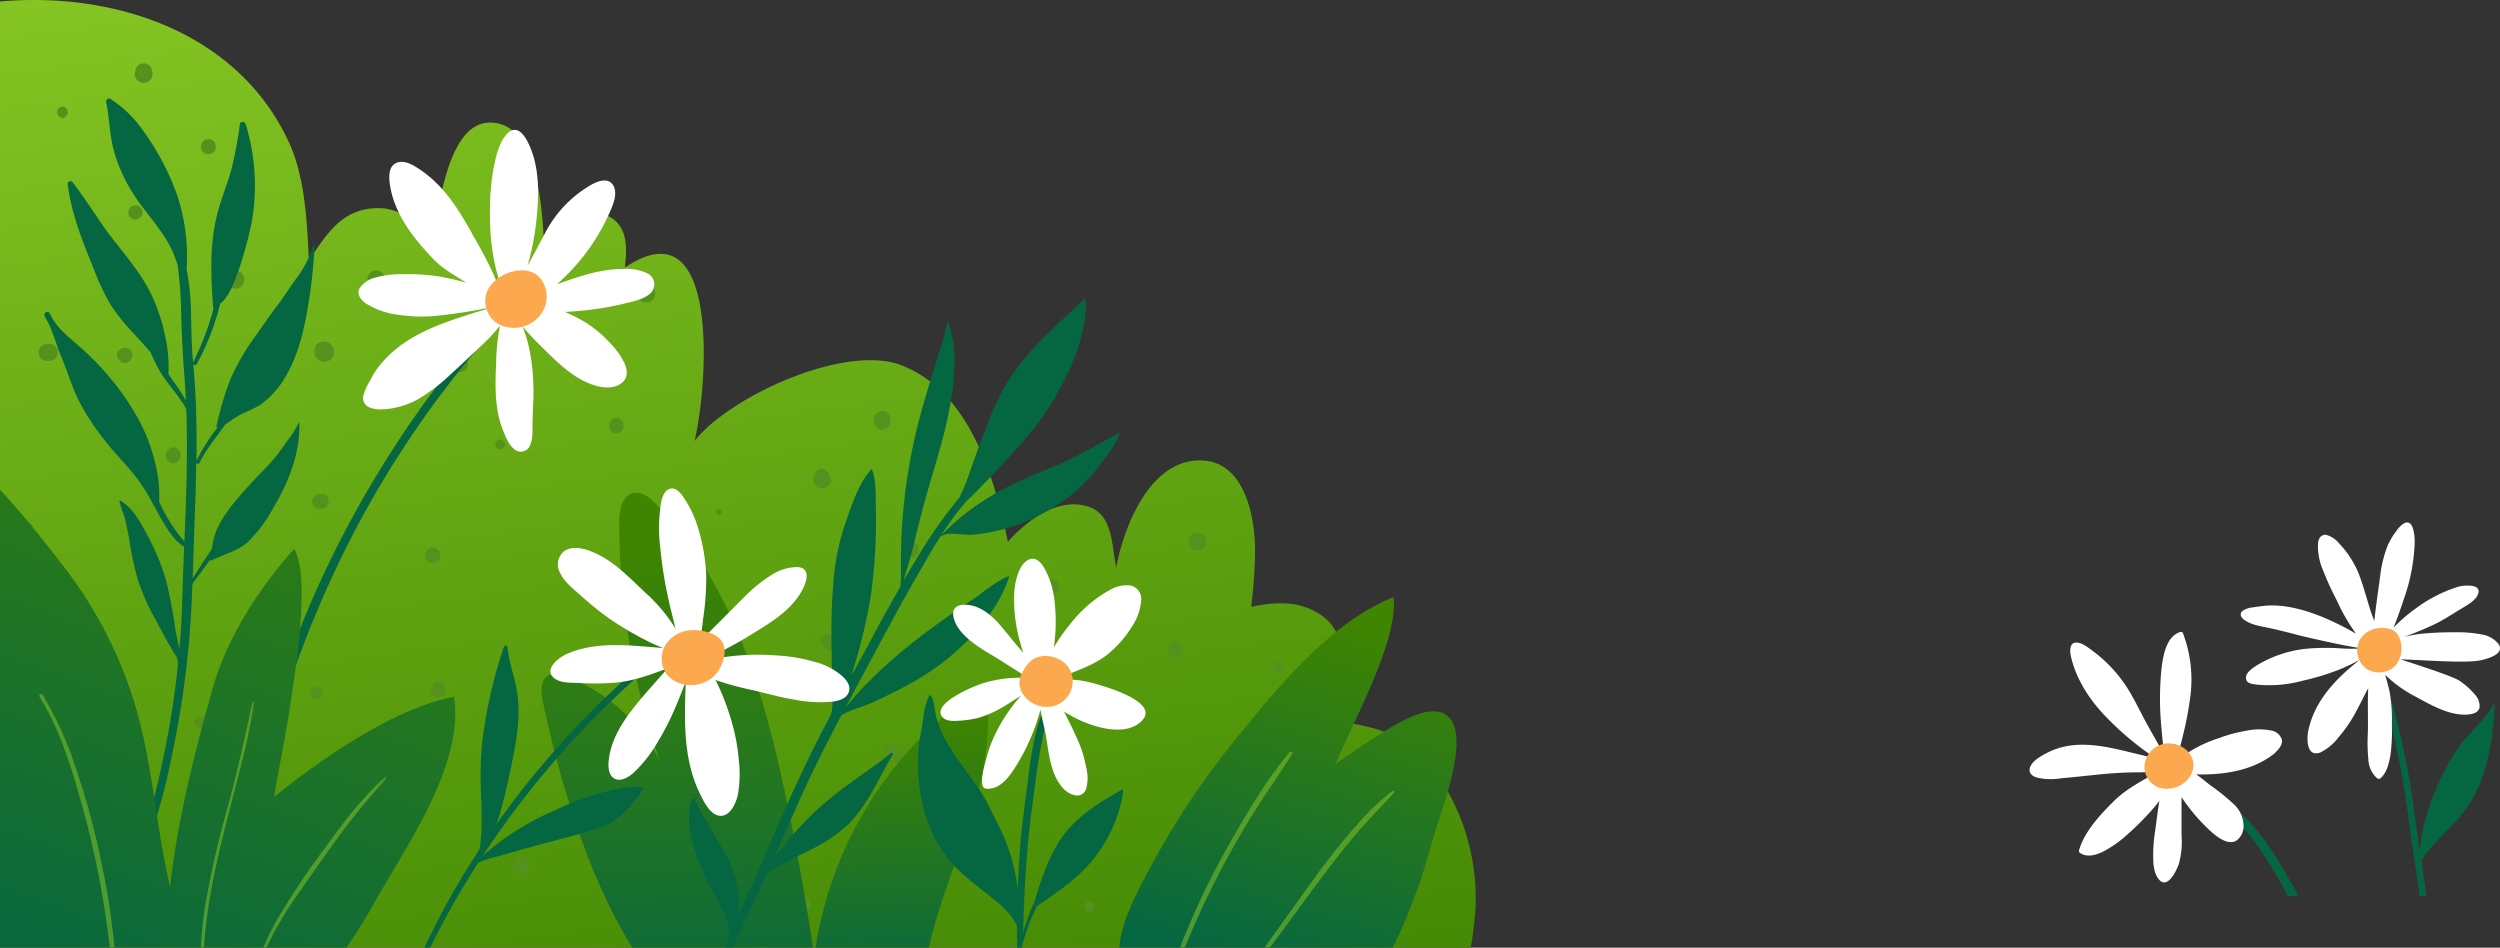 <?xml version="1.0" encoding="UTF-8"?> <svg xmlns="http://www.w3.org/2000/svg" xmlns:xlink="http://www.w3.org/1999/xlink" viewBox="0 0 510.56 193.53"><rect x="0" y="0" width="510.56" height="193.53" fill="#333333" stroke="none"/> <defs> <style>.cls-1{isolation:isolate;}.cls-2{fill:url(#Degradado_sin_nombre_10);}.cls-3{mix-blend-mode:screen;}.cls-4{fill:#54921d;}.cls-5{fill:#056642;}.cls-6{fill:#fff;}.cls-7{fill:#fca84e;}.cls-8{fill:url(#Degradado_sin_nombre_51);}.cls-9{fill:url(#Degradado_sin_nombre_51-2);}.cls-10{fill:url(#Degradado_sin_nombre_51-3);}.cls-11{opacity:0.5;}.cls-12{fill:#8dcc27;}.cls-13{fill:url(#Degradado_sin_nombre_51-4);}</style> <linearGradient id="Degradado_sin_nombre_10" x1="119.04" y1="-46.5" x2="156.57" y2="230.41" gradientUnits="userSpaceOnUse"> <stop offset="0" stop-color="#8dcc27"></stop> <stop offset="1" stop-color="#3f8501"></stop> </linearGradient> <linearGradient id="Degradado_sin_nombre_51" x1="137.23" y1="111.76" x2="139.16" y2="210.76" gradientUnits="userSpaceOnUse"> <stop offset="0" stop-color="#3f8501"></stop> <stop offset="1" stop-color="#056642"></stop> </linearGradient> <linearGradient id="Degradado_sin_nombre_51-2" x1="183.71" y1="146.74" x2="184.8" y2="203.14" xlink:href="#Degradado_sin_nombre_51"></linearGradient> <linearGradient id="Degradado_sin_nombre_51-3" x1="276.52" y1="127.42" x2="255.99" y2="198.02" xlink:href="#Degradado_sin_nombre_51"></linearGradient> <linearGradient id="Degradado_sin_nombre_51-4" x1="72.35" y1="55.54" x2="15.52" y2="209.47" xlink:href="#Degradado_sin_nombre_51"></linearGradient> </defs> <g class="cls-1"> <g id="Слой_2" data-name="Слой 2"> <g id="OBJECTS"> <path class="cls-2" d="M269.38,146.85c3.81-5.23,9.39-18.89-3.23-23-4.54-1.49-10.62.1-10.62.1s1.11-9,.69-14.17c-.56-7-3.25-16.63-12.37-15.69-9.56,1-14.45,14-15.89,21.81-.93-4.37-.62-10.77-5.66-12.42-5.92-1.94-12.22,2.37-16.46,7.17-2.72-12.91-7.68-30.64-21.77-36.06-11.55-4.44-35.15,6.4-42.26,15.51,2.53-9.61,5.85-49-14.19-35.45.33-3.42,1-8.72-3.92-10.76-6.31-2.59-10.16,2.33-12.61,5.37-.36-5.93-1.19-21.67-8.8-23.89C90.87,22,89.57,44.92,88,50.34c-1.16-4.21-6.08-7.72-10.29-7.83-7.45-.19-10.76,4.76-14.62,10.73-.37-7.66-.76-16.84-4-24C48.85,6.8,23.79-1.78,0,.3V193.53H300.35a67.8,67.8,0,0,0,1-8.29,45,45,0,0,0-8.72-28.38C286.48,148.79,278.71,148,269.38,146.85Z"></path> <g class="cls-3"> <path class="cls-4" d="M12.77,24.11a1.19,1.19,0,0,0,0-2.37,1.19,1.19,0,0,0,0,2.37Z"></path> </g> <g class="cls-3"> <path class="cls-4" d="M27.66,14.19l-.05.29,0,.15a2.74,2.74,0,0,0-.07.5,1.19,1.19,0,0,0,.07.49,1.76,1.76,0,0,0,.46.79l.2.16a1.33,1.33,0,0,0,.6.31,2.65,2.65,0,0,0,.48.07,2.54,2.54,0,0,0,.47-.07l.42-.18a3.51,3.51,0,0,0,.38-.29,1.76,1.76,0,0,0,.46-.79l.07-.48a2.24,2.24,0,0,0-.07-.51l0-.15L31,14.19l-.18-.41a1.27,1.27,0,0,0-.44-.48.81.81,0,0,0-.38-.22,1.28,1.28,0,0,0-.66-.15l-.46.06-.41.17a1.33,1.33,0,0,0-.49.45,1.36,1.36,0,0,0-.31.58Z"></path> </g> <g class="cls-3"> <path class="cls-4" d="M41.08,29.69l0,0h0l0,.34a2,2,0,0,0,0,.34v0h0a1.17,1.17,0,0,0,.27.53.81.81,0,0,0,.28.27,1.13,1.13,0,0,0,.53.28l.41.06.41-.06a1.15,1.15,0,0,0,.52-.28.81.81,0,0,0,.28-.27,1.18,1.18,0,0,0,.28-.53l0-.41,0-.41-.16-.37a1.13,1.13,0,0,0-.4-.44.83.83,0,0,0-.34-.2,1.19,1.19,0,0,0-.59-.13l-.41.06-.37.15a1.21,1.21,0,0,0-.44.4,1.17,1.17,0,0,0-.27.53Z"></path> </g> <g class="cls-3"> <path class="cls-4" d="M27.67,44.8a1.07,1.07,0,0,0,.56-.12A1.26,1.26,0,0,0,29,43.9a1.18,1.18,0,0,0,.13-.56L29.08,43a1.51,1.51,0,0,0-.37-.65l-.3-.23a1.61,1.61,0,0,0-.74-.2,1.18,1.18,0,0,0-.56.13,1.26,1.26,0,0,0-.78.78,1.07,1.07,0,0,0-.12.56l.05.39a1.51,1.51,0,0,0,.37.65l.3.22a1.4,1.4,0,0,0,.74.2Z"></path> </g> <g class="cls-3"> <path class="cls-4" d="M47.59,55.36l-.21.07-.42.18a.75.75,0,0,0-.2.15,1.39,1.39,0,0,0-.45.5l0,.05.58-.58h0l.38-.16-.21.06-.27.11a1.17,1.17,0,0,0-.48.31l-.24.31a1.55,1.55,0,0,0-.21.76l.06.4a.73.73,0,0,0,.07.19,1.19,1.19,0,0,0,.32.48l.3.24.36.15h0l0,0,.22.07-.38-.16h0L46.27,58l0,0v0l.28.35a1.71,1.71,0,0,0,.79.46l.21.08a2,2,0,0,0,1,0,1.9,1.9,0,0,0,.82-.48l.28-.37a1.8,1.8,0,0,0,.25-.93,1.44,1.44,0,0,0-.15-.71,1.62,1.62,0,0,0-.38-.59,1.88,1.88,0,0,0-.82-.47,1.81,1.81,0,0,0-1,0Z"></path> </g> <g class="cls-3"> <path class="cls-4" d="M10,70.25l-.38,0a1.5,1.5,0,0,0-.67.15,1.29,1.29,0,0,0-.56.36,1.35,1.35,0,0,0-.36.56A1.29,1.29,0,0,0,7.9,72l.06.46a1.82,1.82,0,0,0,.45.77l.35.27a1.78,1.78,0,0,0,.88.23l.38,0a1.33,1.33,0,0,0,.68-.15,1.34,1.34,0,0,0,.57-.37,1.26,1.26,0,0,0,.37-.57A1.4,1.4,0,0,0,11.8,72l-.07-.47a1.63,1.63,0,0,0-.46-.79l-.36-.28a1.72,1.72,0,0,0-.89-.24Z"></path> </g> <g class="cls-3"> <path class="cls-4" d="M25.46,74.14a1.2,1.2,0,0,0,.6-.13,1.22,1.22,0,0,0,.51-.33,1.26,1.26,0,0,0,.32-.5,1.1,1.1,0,0,0,.13-.6L27,72.17a1.59,1.59,0,0,0-.4-.69l-.32-.24a1.47,1.47,0,0,0-.79-.22,1.79,1.79,0,0,0-1.1.46A1.16,1.16,0,0,0,24,72a1.26,1.26,0,0,0-.14.6L24,73a1.52,1.52,0,0,0,.4.68l.32.25a1.52,1.52,0,0,0,.78.21Z"></path> </g> <g class="cls-3"> <path class="cls-4" d="M35.39,94.66a1.67,1.67,0,0,0,0-3.33,1.67,1.67,0,0,0,0,3.33Z"></path> </g> <g class="cls-3"> <path class="cls-4" d="M68.22,71.5a.5.5,0,0,0,0-.12.17.17,0,0,1,0,0c-.06-.17-.14-.33-.21-.49v0l-.3-.39a3,3,0,0,0-.39-.31h0l0,0h0l-.45-.19h0l.81.47-.19-.15L67.14,70h0l0,0c-.1,0-.34-.15-.44-.18h-.08l-.48-.07H66l-.47.06-.42.18a1.26,1.26,0,0,0-.49.45,1.46,1.46,0,0,0-.31.59l-.06.47.06.46a3.11,3.11,0,0,0,.31.6,1.41,1.41,0,0,0,.49.45l0,0-.36-.28.07.06-.28-.36a.43.43,0,0,1,0,.07l-.19-.43,0,0v-1a.14.14,0,0,0,0,.06c.06-.15.12-.3.19-.45,0,0,0,0,0,0a1.94,1.94,0,0,0-.27,1v0l.07-.51a1.52,1.52,0,0,1-.06.2,1.91,1.91,0,0,0,0,1.06,2,2,0,0,0,.51.89l.41.31a2,2,0,0,0,1,.27,1.45,1.45,0,0,0,.77-.17,1.53,1.53,0,0,0,.65-.41,2,2,0,0,0,.51-.89,1.91,1.91,0,0,0,0-1.06Z"></path> </g> <g class="cls-3"> <path class="cls-4" d="M75.22,56.22l0,.09,0,0v0l-.16.37a1.19,1.19,0,0,0,0,.62.77.77,0,0,0,.11.39,1.08,1.08,0,0,0,.08.19h0l0,0,0,0a1.5,1.5,0,0,0,.17.23,1.31,1.31,0,0,0,.5.46l.43.18.48.07a1.31,1.31,0,0,0,.7-.16,1,1,0,0,0,.4-.23,1.41,1.41,0,0,0,.46-.51l.18-.43.07-.48-.07-.48a1.29,1.29,0,0,0-.32-.61.89.89,0,0,0-.32-.32,1.43,1.43,0,0,0-.62-.33l-.48-.06-.48.06a1.4,1.4,0,0,0-.61.33,1.23,1.23,0,0,0-.46.5Z"></path> </g> <g class="cls-3"> <path class="cls-4" d="M93.88,76a1.71,1.71,0,0,0,0-3.42,1.71,1.71,0,0,0,0,3.42Z"></path> </g> <g class="cls-3"> <path class="cls-4" d="M102.15,42.94a1.26,1.26,0,0,0,0-2.51,1.26,1.26,0,0,0,0,2.51Z"></path> </g> <g class="cls-3"> <path class="cls-4" d="M115.51,64.74l-.13-.14c.1.17.2.33.29.5h0l0,.3v-.27a2,2,0,0,0,0-.35l0-.12a.78.78,0,0,0-.37-.48.73.73,0,0,0-.61-.08,2.21,2.21,0,0,0-.42.18l-.21.14.27-.11h0l.31,0-.24,0a1.63,1.63,0,0,0-.91.23l-.35.27a1.77,1.77,0,0,0-.44.76l-.06.46a1.77,1.77,0,0,0,.23.87,1.3,1.3,0,0,0,.45.48,1.17,1.17,0,0,0,.58.31,1.79,1.79,0,0,0,.92,0l.41-.17a1.75,1.75,0,0,0,.62-.62l.17-.41a1.79,1.79,0,0,0,0-.92,1.77,1.77,0,0,0-.44-.76Z"></path> </g> <g class="cls-3"> <path class="cls-4" d="M132,61.79c2.44,0,2.44-3.8,0-3.8a1.9,1.9,0,0,0,0,3.8Z"></path> </g> <g class="cls-3"> <path class="cls-4" d="M125.88,88.52a1.6,1.6,0,0,0,0-3.19,1.6,1.6,0,0,0,0,3.19Z"></path> </g> <g class="cls-3"> <path class="cls-4" d="M102.15,91.77a1,1,0,0,0,0-2,1,1,0,0,0,0,2Z"></path> </g> <g class="cls-3"> <path class="cls-4" d="M65.19,103.91h.22a1.88,1.88,0,0,0,1-.25,1.55,1.55,0,0,0,.54-.54,1.53,1.53,0,0,0,0-1.51,1.55,1.55,0,0,0-.54-.54.72.72,0,0,0-.2-.09.5.5,0,0,0-.2-.08h0l-.06,0-.41,0h-.26a1.19,1.19,0,0,0-.59.13,1.16,1.16,0,0,0-.5.32,1.23,1.23,0,0,0-.32.49,1.21,1.21,0,0,0-.13.59l.06.41a1.5,1.5,0,0,0,.39.68l.31.24a1.52,1.52,0,0,0,.78.21Z"></path> </g> <g class="cls-3"> <path class="cls-4" d="M139.67,125.09a1.75,1.75,0,0,0,0-3.5,1.75,1.75,0,0,0,0,3.5Z"></path> </g> <g class="cls-3"> <path class="cls-4" d="M169.56,97.48c0-.07-.05-.14-.07-.21l-.09-.22a2.14,2.14,0,0,0-.1-.22l-.27-.35,0,0-.06,0,.25.33v0c.06.13.11.25.16.38l-.06-.21a1.48,1.48,0,0,0-.1-.27,1.11,1.11,0,0,0-.31-.49l-.31-.23a1.45,1.45,0,0,0-.76-.21l-.4,0-.18.08a1.21,1.21,0,0,0-.49.31l-.24.31-.15.36v.08l-.07.22.17-.38v0l.25-.33-.06,0a2.74,2.74,0,0,0-.55,1,1.82,1.82,0,0,0,.46,1.76l.37.29a1.84,1.84,0,0,0,.92.25,1.41,1.41,0,0,0,.7-.16,1.31,1.31,0,0,0,.58-.38,1.8,1.8,0,0,0,.47-1.76Z"></path> </g> <g class="cls-3"> <path class="cls-4" d="M180,87.77c2.5,0,2.5-3.89,0-3.89a2,2,0,0,0,0,3.89Z"></path> </g> <g class="cls-3"> <path class="cls-4" d="M186,114a1.74,1.74,0,0,0,0-3.47,1.74,1.74,0,0,0,0,3.47Z"></path> </g> <g class="cls-3"> <path class="cls-4" d="M146.84,105.23a.65.65,0,0,0,0-1.29.65.65,0,0,0,0,1.29Z"></path> </g> <g class="cls-3"> <path class="cls-4" d="M194.84,132.14a1.63,1.63,0,0,0,0-3.26,1.63,1.63,0,0,0,0,3.26Z"></path> </g> <g class="cls-3"> <path class="cls-4" d="M214.7,121.68a1.65,1.65,0,0,0,0-3.3,1.65,1.65,0,0,0,0,3.3Z"></path> </g> <g class="cls-3"> <path class="cls-4" d="M226.84,146a1.09,1.09,0,0,0,0-2.18,1.09,1.09,0,0,0,0,2.18Z"></path> </g> <g class="cls-3"> <path class="cls-4" d="M228.5,143.3a.1.1,0,0,0,0-.2.1.1,0,0,0,0,.2Z"></path> </g> <g class="cls-3"> <path class="cls-4" d="M240.08,134.45a1.74,1.74,0,0,0,0-3.47,1.74,1.74,0,0,0,0,3.47Z"></path> </g> <g class="cls-3"> <path class="cls-4" d="M244.5,112.48a1.83,1.83,0,0,0,0-3.66,1.83,1.83,0,0,0,0,3.66Z"></path> </g> <g class="cls-3"> <path class="cls-4" d="M261.05,137.15a1.13,1.13,0,0,0,0-2.25,1.13,1.13,0,0,0,0,2.25Z"></path> </g> <g class="cls-3"> <path class="cls-4" d="M251.12,163.94a1.43,1.43,0,0,0,0-2.86,1.43,1.43,0,0,0,0,2.86Z"></path> </g> <g class="cls-3"> <path class="cls-4" d="M274.61,177l-.09,0h0l-.36-.15a1,1,0,0,0-.59,0,.69.69,0,0,0-.37.1L273,177h0l0,0,0,0a1.53,1.53,0,0,0-.22.16,1.25,1.25,0,0,0-.45.49l-.17.41-.07.46a1.53,1.53,0,0,0,.15.67.93.93,0,0,0,.23.38,1.3,1.3,0,0,0,.48.45l.42.17.46.07.46-.07a1.21,1.21,0,0,0,.59-.31.84.84,0,0,0,.31-.31,1.25,1.25,0,0,0,.31-.59l.06-.46-.06-.46a1.35,1.35,0,0,0-.31-.59,1.25,1.25,0,0,0-.49-.45Z"></path> </g> <g class="cls-3"> <path class="cls-4" d="M283.12,171.4a1.72,1.72,0,0,0,0-3.43,1.72,1.72,0,0,0,0,3.43Z"></path> </g> <g class="cls-3"> <path class="cls-4" d="M222.43,186.26a1.13,1.13,0,0,0,0-2.25,1.13,1.13,0,0,0,0,2.25Z"></path> </g> <g class="cls-3"> <path class="cls-4" d="M184,152.92l-.47-.24a4.49,4.49,0,0,0-.78-.34l.34.14a3.1,3.1,0,0,1-.36-.21,1.33,1.33,0,0,0-.38-.17,1.81,1.81,0,0,0-.4,0h-.18l.31,0-.38-.15.24.1a1.66,1.66,0,0,0-.35-.13l-.13,0a3.27,3.27,0,0,0-.44,0,.72.72,0,0,0-.72.71,3.75,3.75,0,0,0,.12.6,3.33,3.33,0,0,0,.35.64l-.12-.28a1.29,1.29,0,0,0,0,.19.62.62,0,0,0,.07.19,1.07,1.07,0,0,0,.28.44l.09.08a3.43,3.43,0,0,1,.33.33,3.37,3.37,0,0,0,.62.51l.38.27a1.12,1.12,0,0,0,.56.18,1.15,1.15,0,0,0,.61,0,1.6,1.6,0,0,0,.91-.7,1.58,1.58,0,0,0,.16-1.18,1.53,1.53,0,0,0-.7-.91Z"></path> </g> <g class="cls-3"> <path class="cls-4" d="M167.86,130.62l0,.17.48-.63-.19.11a1.48,1.48,0,0,0-.3.26.77.77,0,0,0,0,1.07,2.43,2.43,0,0,0,.3.26,1.18,1.18,0,0,1,.19.11l-.48-.63a1,1,0,0,0,.11.37,1.23,1.23,0,0,0,.35.53,1.21,1.21,0,0,0,.53.34,1.19,1.19,0,0,0,.64.15l.45-.06a1.63,1.63,0,0,0,1.19-1.38,1.27,1.27,0,0,0,0-.67l-.17-.4a1.19,1.19,0,0,0-.43-.46,1.22,1.22,0,0,0-.56-.3l-.45-.06a1.66,1.66,0,0,0-.84.23l-.33.26a1.6,1.6,0,0,0-.43.73Z"></path> </g> <g class="cls-3"> <path class="cls-4" d="M138,150.23a1.66,1.66,0,0,0,1.06-.44,1.13,1.13,0,0,0,.32-.49,1.27,1.27,0,0,0,.13-.58l-.06-.4a1.47,1.47,0,0,0-.39-.67l-.3-.24a1.57,1.57,0,0,0-.76-.2,1.09,1.09,0,0,0-.59.13,1.08,1.08,0,0,0-.48.31,1.13,1.13,0,0,0-.32.49,1.27,1.27,0,0,0-.13.58l.06.4a1.47,1.47,0,0,0,.39.67l.3.23a1.49,1.49,0,0,0,.77.21Z"></path> </g> <g class="cls-3"> <path class="cls-4" d="M90.53,139.93c-.08-.11-.17-.21-.25-.31l.18.23a2.39,2.39,0,0,1-.13-.21,1.16,1.16,0,0,0-.18-.24,1.25,1.25,0,0,0-.22-.16l-.06-.05a.79.79,0,0,0-.81,0l-.07.05a1.66,1.66,0,0,0-.21.16,1.16,1.16,0,0,0-.18.24l-.13.21.18-.23-.26.31-.23.3-.15.36a1.06,1.06,0,0,0,0,.61.75.75,0,0,0,.1.38,1.6,1.6,0,0,0,.8.8,1.29,1.29,0,0,0,.58.13l.41-.06.36-.15.3-.24.24-.3.15-.36a1.26,1.26,0,0,0,0-.61.76.76,0,0,0-.11-.38,1.08,1.08,0,0,0-.31-.48Z"></path> </g> <g class="cls-3"> <path class="cls-4" d="M88.36,115a1.58,1.58,0,0,0,0-3.16,1.58,1.58,0,0,0,0,3.16Z"></path> </g> <g class="cls-3"> <path class="cls-4" d="M44.22,146a13.1,13.1,0,0,0-1.4.05l-.68.08a2.15,2.15,0,0,0-.93.22,3.92,3.92,0,0,0-.46.37l.26-.2-.06,0,.3-.12A4.17,4.17,0,0,0,40,147a.74.74,0,0,0,0,1.25,4.17,4.17,0,0,0,1.26.55l-.3-.12.06,0-.26-.2.31.26a1.68,1.68,0,0,0,.89.31l.15,0,.72.08a13.1,13.1,0,0,0,1.4,0,1.65,1.65,0,0,0,1.15-.47,1.63,1.63,0,0,0,.47-1.14A1.65,1.65,0,0,0,44.22,146Z"></path> </g> <g class="cls-3"> <path class="cls-4" d="M33.19,123.09a1.41,1.41,0,0,0,0-2.81,1.41,1.41,0,0,0,0,2.81Z"></path> </g> <g class="cls-3"> <path class="cls-4" d="M5.6,109.15a1.26,1.26,0,0,0,0-2.51,1.26,1.26,0,0,0,0,2.51Z"></path> </g> <g class="cls-3"> <path class="cls-4" d="M21.93,178.12a1.72,1.72,0,0,0-.07-.21,1.34,1.34,0,0,0-.07-.18l-.08-.18-.22-.29h0l-.06-.06.2.26h0l.13.3-.09-.28c0-.1-.08-.2-.13-.3l-.18-.23a1.09,1.09,0,0,0-.27-.21l-.06,0a1,1,0,0,0-1,0l-.07,0a1.64,1.64,0,0,0-.26.2,1.27,1.27,0,0,0-.31.54l-.09.28.13-.3h0l.2-.26-.06.05a1.58,1.58,0,0,0-.4.67,1.72,1.72,0,0,1-.07.21,1.51,1.51,0,0,0,0,.79,1.4,1.4,0,0,0,.39.65l.3.24a1.5,1.5,0,0,0,.75.2,1,1,0,0,0,.57-.13,1,1,0,0,0,.48-.31,1.47,1.47,0,0,0,.38-.65,1.51,1.51,0,0,0,0-.79Z"></path> </g> <g class="cls-3"> <path class="cls-4" d="M63.94,179.2l-.11-.47a3.39,3.39,0,0,0-.29-.72l.13.31c-.08-.25-.08-.51-.18-.75a2.42,2.42,0,0,0-.48-.74.82.82,0,0,0-1.16,0,2.25,2.25,0,0,0-.48.74,6.3,6.3,0,0,0-.18.75l.13-.31a4.07,4.07,0,0,0-.3.72l-.11.47a1.6,1.6,0,0,0,.41,1.53,1.64,1.64,0,0,0,1.11.46,1.66,1.66,0,0,0,1.11-.46,1.6,1.6,0,0,0,.4-1.53Z"></path> </g> <g class="cls-3"> <path class="cls-4" d="M64.64,142.89a1.35,1.35,0,0,0,0-2.69,1.35,1.35,0,0,0,0,2.69Z"></path> </g> <g class="cls-3"> <path class="cls-4" d="M108.08,176a3.9,3.9,0,0,0-.19-.35,1.5,1.5,0,0,0-.15-.23c-.06-.07-.11-.14-.17-.2l-.12-.13a.94.94,0,0,0-.4-.25.89.89,0,0,0-.48-.11l-.34,0a1.33,1.33,0,0,0-.55.32l-.11.13a2,2,0,0,0-.33.43l-.19.35a1.75,1.75,0,0,0,0,1.77,1.75,1.75,0,0,0,3,0,1.75,1.75,0,0,0,0-1.77Z"></path> </g> <g class="cls-3"> <path class="cls-4" d="M143.67,162.37l.15,0-.59-.45.11.21a1.22,1.22,0,0,0,.25.31.71.71,0,0,0,1,0,1.22,1.22,0,0,0,.25-.31l.11-.21-.59.45a.61.61,0,0,0,.34-.1,1.16,1.16,0,0,0,.5-.32,1.08,1.08,0,0,0,.33-.51,1.15,1.15,0,0,0,.13-.6l-.05-.42a1.18,1.18,0,0,0-.28-.53,1.15,1.15,0,0,0-.44-.41,1.25,1.25,0,0,0-.59-.19,1.3,1.3,0,0,0-.62,0l-.38.16a1.15,1.15,0,0,0-.44.41,1.18,1.18,0,0,0-.28.53l-.06.42a1.6,1.6,0,0,0,.22.79l.24.32a1.59,1.59,0,0,0,.7.4Z"></path> </g> <path class="cls-4" d="M164.4,182.94l-.3,0h0a1.55,1.55,0,0,0-.8,0,1.09,1.09,0,0,0-.36.16,1.12,1.12,0,0,0-.29.21,1.7,1.7,0,0,0-.21.28,1.42,1.42,0,0,0-.16.37,1.51,1.51,0,0,0,0,.79v0l.05.29a1.66,1.66,0,0,0,.43.75,1.8,1.8,0,0,0,.75.44,1.72,1.72,0,0,0,1.66-.44,1.68,1.68,0,0,0,.43-1.65,1.66,1.66,0,0,0-.43-.75,1.68,1.68,0,0,0-.75-.44Z"></path> <path class="cls-5" d="M104.84,61.2C93.66,71.93,84.3,84.74,76.35,98a212.41,212.41,0,0,0-19.46,42.41c-1.5,4.53-2.86,9.11-4.15,13.71-1.32,4.75-2.75,9.64-3,14.59,0,.49.67.53.82.11C52,164.65,53,160.27,54.13,156s2.35-8.28,3.66-12.38A223.64,223.64,0,0,1,66,121.89,206.07,206.07,0,0,1,88.9,82.1c5.17-7,10.87-13.66,16.63-20.21a.49.49,0,0,0-.69-.69Z"></path> <path class="cls-6" d="M127.3,62.05c1.8-.45,4.35-.9,5.7-2.32a2.51,2.51,0,0,0-.72-3.88,10.17,10.17,0,0,0-5.09-.92c-4.68,0-9,1.56-13.4,3.09.59-.54,1.17-1.09,1.74-1.64a42.15,42.15,0,0,0,8.85-12.7c.7-1.57,1.75-3.83,1-5.54-.92-2-3.08-1.25-4.57-.44A24.28,24.28,0,0,0,111.11,48c-1.1,2.1-2.23,4.18-3.36,6.26a56,56,0,0,0,1.8-9.23c.46-4.62.67-9.39-.85-13.84-.6-1.77-2.47-6.37-5-4-1.64,1.55-2.29,4.32-2.75,6.43a45.13,45.13,0,0,0-.88,8.6c-.15,6.58.65,13,3.39,18.94l-.08,0-.44-.23c-.79-1.49-1.41-3.09-2-4.58a87.69,87.69,0,0,0-4.1-7.87c-2.75-5-5.66-9.91-10.3-13.31-1.42-1-3.62-2.65-5.49-1.94S79.42,36.45,79.68,38c.95,5.86,4.9,10.84,8.91,15,1.94,2,4.36,3.27,6.65,4.75a49.26,49.26,0,0,0-5.38-1.26A41,41,0,0,0,82.44,56a19.27,19.27,0,0,0-5.76.68,5.35,5.35,0,0,0-3.23,2.18c-.64,1.24.22,2.37,1.22,3.08a16.06,16.06,0,0,0,6.54,2.33,32,32,0,0,0,7,.31,107,107,0,0,0,12.68-1.95c-8.38,2.67-17.64,4.88-23.35,12a15.44,15.44,0,0,0-1.9,3,11.7,11.7,0,0,0-1.46,3.27c-.32,2.32,2.18,2.79,3.92,2.7A16.55,16.55,0,0,0,85,81.73a34.68,34.68,0,0,0,6.92-5.19c2.36-2.15,4.69-4.34,7-6.54a29.93,29.93,0,0,0,3.19-3.51,42.27,42.27,0,0,0-.78,7.41c-.2,4.68-.39,9.51,1.39,13.95.54,1.36,1.21,3.12,2.47,4a2,2,0,0,0,3.09-1c.62-1.45.45-3.15.48-4.69.05-2.45.27-4.86.17-7.32a40.65,40.65,0,0,0-1.09-8.72c-.31-1.18-.71-2.33-1.13-3.48l.54.64c1.48,1.74,3.14,3.33,4.77,4.93,2.8,2.75,6,5.61,9.92,6.63,1.67.45,3.73.48,5.13-.71,1.2-1,1.07-2.6.48-3.93a15.91,15.91,0,0,0-3.16-4.35,23.59,23.59,0,0,0-4.81-4,30.68,30.68,0,0,0-4.2-2.14c1.23-.07,2.47-.16,3.7-.29A60.25,60.25,0,0,0,127.3,62.05Zm-23.52,1.84.11.1-.25.16C103.69,64.06,103.73,64,103.78,63.89Z"></path> <path class="cls-7" d="M99.35,59.91a5.47,5.47,0,0,0,1.79,5.84,5.89,5.89,0,0,0,2.12,1c5.27,1.36,10.29-3.9,7.68-9C108.56,53,100.65,55.62,99.35,59.91Z"></path> <path class="cls-8" d="M160.79,164.16q3,14.61,5.25,29.36H129.13c-9.19-14.73-14.83-34.19-18.28-50.31-.39-1.85-.56-4.21,1.05-5.22,1.16-.71,2.66-.31,3.93.18a35.79,35.79,0,0,1,19,17.42,147.33,147.33,0,0,1-8.36-49c0-2.29.45-5.14,2.64-5.82,1.87-.58,3.7.89,5,2.3C149.72,119.32,156.22,142.11,160.79,164.16Z"></path> <path class="cls-9" d="M189.67,193.52H166.56A78.29,78.29,0,0,1,201.05,140C204.66,158.07,193.81,175.48,189.67,193.52Z"></path> <path class="cls-5" d="M63.94,50.11v0a24,24,0,0,1-.88,2.51,23.93,23.93,0,0,1-2.75,4.52c-1.19,1.65-2.24,3.35-3.48,5-1.7,2.2-3.24,4.51-4.86,6.77a46.33,46.33,0,0,0-5.05,8.84,69.1,69.1,0,0,0-2.68,9.08.51.51,0,0,0,.14.53,40.35,40.35,0,0,0-4.25,6.73c.06-5,0-10-.3-15-.09-1.59-.23-3.17-.37-4.76a.42.42,0,0,0,.74,0A50.88,50.88,0,0,0,45,61.89a.56.56,0,0,0,.36-.16,11.06,11.06,0,0,0,2.15-3.46A42.48,42.48,0,0,0,49.13,54a81.11,81.11,0,0,0,2.28-8.66,42.65,42.65,0,0,0-1.24-20c-.16-.54-1.08-.63-1.18,0a81.74,81.74,0,0,1-1.81,9.56c-.87,3-2.07,5.9-2.84,8.94-1.58,6.17-1.26,12.67-.81,19a.21.21,0,0,0,.1.16,59.25,59.25,0,0,1-4.2,11,0,0,0,0,0,0,0c-.06-.72-.13-1.44-.17-2.16-.14-2.31-.18-4.61-.24-6.92a53.14,53.14,0,0,0-.91-10,39.7,39.7,0,0,0-2-15.27,53,53,0,0,0-7.47-13.77,23.31,23.31,0,0,0-6.11-5.69.58.58,0,0,0-.84.65c.7,3.59.69,7.2,1.79,10.72a33.19,33.19,0,0,0,3.9,8.28C29,42.33,31,44.62,32.74,47.1A28.74,28.74,0,0,1,35,50.82c.52,1,.84,2.15,1.27,3.22A87.53,87.53,0,0,1,37,63.88c.12,4.11.29,8.19.61,12.3.15,1.87.26,3.74.34,5.61-1-1.9-2.38-3.6-3.56-5.44a28.45,28.45,0,0,0-.73-8,35.71,35.71,0,0,0-2.66-8c-2.57-5.5-6.87-9.69-10.24-14.66-2-2.88-3.85-5.79-6-8.53a.55.55,0,0,0-.94.38c.71,5.84,2.85,11.35,5.08,16.74a52.49,52.49,0,0,0,3.57,7.77A41.31,41.31,0,0,0,27.21,68c1.18,1.3,2.38,2.58,3.51,3.91.51,1.13,1,2.26,1.61,3.34,1.6,2.94,4.13,5.35,5.71,8.29.23,6.44.13,12.9-.09,19.35q-.12,3.84-.29,7.68A20,20,0,0,1,36,108.52a37,37,0,0,1-2.42-3.88c-.39-.7-.74-1.42-1.07-2.15a27.82,27.82,0,0,0-1-8.61,35.79,35.79,0,0,0-3.21-8.22A55.17,55.17,0,0,0,17.16,71.6c-2.19-2.06-4.78-3.83-6.37-6.4-.2-.42-.41-.82-.64-1.21-.41-.68-1.34-.09-1,.61a9.8,9.8,0,0,0,.71,1.32c1.1,2.27,1.71,4.74,2.71,7.07,1.33,3.11,2.19,6.36,3.79,9.36a49.66,49.66,0,0,0,5,7.54C23,92.08,25,94.05,26.79,96.21a34.4,34.4,0,0,1,4.6,7,.58.58,0,0,0,.16.21c.38.76.78,1.51,1.21,2.24,1.19,2,2.69,4.74,4.85,6l-.18,4.57c-.16,4-.22,8.11-.47,12.16-.08,1.32-.2,2.65-.31,4l-.09-.2c-.25-1.2-.53-2.39-.73-3.58a102,102,0,0,0-2-10.42A49.3,49.3,0,0,0,29.93,109c-1.16-2.27-3.09-5.68-5.55-6.82.19,1.26.84,2.57,1.15,3.83s.61,2.78.86,4.18a71.83,71.83,0,0,0,1.8,8.33,47.44,47.44,0,0,0,3.62,8.11c1.37,2.55,2.74,5.19,4.32,7.63.09.46.16.92.22,1.39-.55,5.3-1.33,10.59-2.33,15.83a216.5,216.5,0,0,1-6.32,24.7c-.21.68.79.92,1,.29a134,134,0,0,0,6.37-22,194.59,194.59,0,0,0,3.52-23.26c.36-4,.56-8,.72-12,1.18-1.6,2.37-3.18,3.53-4.8a.45.45,0,0,0,.46,0c2.43-1.26,5.26-1.85,7.33-3.72a30.09,30.09,0,0,0,5.41-7.35c3-5.05,5.38-11.25,5.07-17.2a11.43,11.43,0,0,1-.52,1,21,21,0,0,1-2.09,3.12,39.19,39.19,0,0,1-5.42,6.51c-1.57,1.63-3.07,3.3-4.52,5a29.54,29.54,0,0,0-3.68,5.14,13.42,13.42,0,0,0-1.6,5.16c-1.3,2-2.67,4-3.94,6.09.15-4,.26-8,.41-12.06.15-3.86.27-7.72.33-11.59a.37.37,0,0,0,.67,0c1.38-2.84,3.48-5.23,5.24-7.84a.35.35,0,0,0,.2-.07,22.7,22.7,0,0,1,3.32-2.15A33.75,33.75,0,0,0,53,82.79a18.32,18.32,0,0,0,5.39-6c2.88-4.88,4-10.8,4.84-16.33.5-3.23.78-6.49,1-9.76A.68.68,0,0,0,63.94,50.11Z"></path> <path class="cls-5" d="M149.73,193.52c2.1-5,4.52-9.82,6.76-14.72.07-.15.13-.31.21-.46,1.11-.65,2.2-1.34,3.34-2,1.48-.8,3-1.54,4.48-2.31a34.46,34.46,0,0,0,8.31-5.28c4.29-4.07,6.51-9.64,9.48-14.64.15-.25-.19-.47-.39-.3-2.58,2.17-5.43,4-8.13,6a81.41,81.41,0,0,0-7.24,5.84,65.79,65.79,0,0,0-8.75,10.15c2.78-6.21,5.43-12.48,8.39-18.62,1.81-3.74,3.71-7.44,5.65-11.11,1.71-1.07,4.3-1.69,5.93-2.43,5.77-2.59,11.61-5.58,16.45-9.7s10-10,11.92-16.32c-2.45.85-5.12,3.21-7.29,4.67-9.55,6.4-18.84,13.21-26.16,22.19,1.5-2.84,3-5.66,4.53-8.49,3.79-7.09,7.58-14.19,11.65-21.13,1-1.75,2.06-3.49,3.13-5.21l.22-.18c1.89-.94,4.37-.13,6.44-.27a37.38,37.38,0,0,0,17-5.94A30.57,30.57,0,0,0,223.81,96c1.72-2.28,4.12-4.92,4.81-7.68-2.64,1.54-5.32,3-8,4.44-4.72,2.56-9.84,4.06-14.61,6.56a50.72,50.72,0,0,0-13.74,9.94A61.73,61.73,0,0,1,196,104c.44-.56.91-1.09,1.37-1.63,4.56-4.43,9-9.19,13.06-14a49,49,0,0,0,6-9,44.63,44.63,0,0,0,3.89-8.77c.73-2.82,1.83-6.79,1.29-9.65-5.71,5.43-11.92,10.46-16,17.32-3.13,5.33-4.95,11-7.1,16.79a49.79,49.79,0,0,1-2.59,6.59,87.64,87.64,0,0,0-7,9.66c-1.52,2.4-3,4.84-4.39,7.3.68-2.48,1.49-4.92,2.08-7.43,1.1-4.61,2.34-9.27,3.69-13.82,2.14-7.2,4.32-14.61,4.59-22.13a24.5,24.5,0,0,0-1.27-9.48c-.53.63-.46,1.77-.68,2.65-.35,1.38-.94,2.76-1.35,4.13-.91,3-1.86,6-2.71,9A115.32,115.32,0,0,0,184,113.3c0,1.94.09,4.28-.1,6.48-2.42,4.19-4.75,8.45-7,12.71L173.87,138c.24-.77.47-1.55.7-2.3a112.78,112.78,0,0,0,3.29-14.14,109.58,109.58,0,0,0,1-18.1c0-2.29.06-5.59-.82-7.68-2.69,2.67-4.26,7.91-5.53,11.48a47.83,47.83,0,0,0-2.34,12.17c-.61,6.64-.27,13.15-.27,19.8,0,1.78.37,4.58-.15,6.57q-2.1,4-4.12,8.06c-3.51,7.15-6.66,14.45-9.81,21.77-1.59,3.71-3.31,7.38-4.93,11.08a21.64,21.64,0,0,0-1.57-9.9c-1.11-2.72-2.87-5-4.16-7.64-1-2-1.65-2.3-3.28-6-.12-.27-.56-.12-.65.17-1.52,4.79.53,10.24,2.34,14.66a51.49,51.49,0,0,0,3.24,6.37,12.45,12.45,0,0,1,2.12,7c-.28.71-.56,1.43-.83,2.15Z"></path> <path class="cls-10" d="M292.23,172.66a113.13,113.13,0,0,1-7.81,20.86H228.61c.32-5.39,4-12.06,6.31-16.39a162.73,162.73,0,0,1,16.36-24.82c8.73-10.79,20-25.11,33.32-30.35,1,9-8.48,25.76-11.77,33.93,9.48-6.26,18.88-13.55,23.05-9.42C300.5,151,293.62,167.42,292.23,172.66Z"></path> <g class="cls-11"> <path class="cls-12" d="M263.91,153.93c-2.1,3.43-4.46,6.71-6.63,10.09a179.69,179.69,0,0,0-15.3,29.5h-1c.37-1,.74-1.9,1.13-2.83a162.68,162.68,0,0,1,9.46-19.25c3.53-6.14,7.26-12.45,11.84-17.87C263.66,153.31,264.08,153.64,263.91,153.93Z"></path> </g> <g class="cls-11"> <path class="cls-12" d="M284.7,161.9c-2.7,2.95-5.52,5.74-8.09,8.82-6.14,7.3-11.5,15.21-17.28,22.8h-1.11c4.14-5.62,8.07-11.4,12.3-17,2.05-2.71,4.18-5.36,6.45-7.9a51.2,51.2,0,0,1,7.44-7.13C284.64,161.36,284.88,161.72,284.7,161.9Z"></path> </g> <path class="cls-13" d="M76.41,184.44c-1.75,3.14-3.65,6.15-5.66,9.08H0V100c4.91,5.33,9.66,11.3,13.76,16.7a87,87,0,0,1,14.06,28.06c3.46,12,4.11,24.74,6.93,36.38,1.43-13.41,5-27.49,8.64-40.4,3-10.76,9.81-20.93,16.7-28.68,3.17,5.51.53,23.08-.7,31.16-1,6.79-2.34,13.07-3.42,19.51,8.45-6.71,23.59-17.88,36.75-20.42C94.87,156.22,82.81,173,76.41,184.44Z"></path> <g class="cls-11"> <path class="cls-12" d="M23.37,193.52h-.95c-.24-2.05-.5-4.1-.8-6.15a188.72,188.72,0,0,0-5-23.39c-2.07-7.42-4.46-15.11-8.55-21.7-.25-.4.4-.78.64-.37a73.41,73.41,0,0,1,5.63,11.68,158.12,158.12,0,0,1,6.44,22.89A141.32,141.32,0,0,1,23.37,193.52Z"></path> <path class="cls-12" d="M51.84,143.48A94.13,94.13,0,0,1,49.54,155c-3.11,12.71-7.07,25.41-7.88,38.53H41c.14-2.75.44-5.48.85-8.2a191.69,191.69,0,0,1,4.77-20.91c1.86-6.95,3.44-13.94,4.94-21C51.55,143.25,51.86,143.29,51.84,143.48Z"></path> <path class="cls-12" d="M78.81,159c-2.26,2.6-4.54,5.19-6.66,7.91-3.77,4.8-7.23,9.84-10.71,14.85a71.64,71.64,0,0,0-7,11.73h-.66a50.9,50.9,0,0,1,2.65-5.4,155.52,155.52,0,0,1,10.14-15.19c3.59-5,7.42-10,12-14.11A.15.15,0,0,1,78.81,159Z"></path> </g> <path class="cls-5" d="M86.69,193.52q2-4.26,4.22-8.38,3.3-6.06,7.09-11.81,1.64-2.52,3.39-5c2.76-3.93,5.71-7.74,8.79-11.43q5.5-6.55,11.59-12.6,3-3,6.17-5.87c2-1.81,4.05-4,6.48-5.16.24-.11.59.14.4.4a21.51,21.51,0,0,1-3.17,3.23c-1.18,1.07-2.38,2.12-3.56,3.2q-3.47,3.21-6.79,6.58A187,187,0,0,0,99.77,173l-1.28,1.93c-.3.44-.59.89-.87,1.33a175.18,175.18,0,0,0-9.77,17.3Z"></path> <path class="cls-5" d="M98.11,175.18a6.14,6.14,0,0,0,.35-.91.19.19,0,0,0,.29-.06c2.69-4.69,4-10.06,5.14-15.3,1.17-5.57,2.56-11.39,1.78-17.1-.43-3.25-1.72-6.33-2-9.6a.4.4,0,0,0-.78-.11,99.27,99.27,0,0,0-4.36,19.09,66.83,66.83,0,0,0-.33,9.9c.09,2.26.19,4.5.15,6.75,0,1.33-.07,2.66-.2,4a9.54,9.54,0,0,1-.58,3.05C97.41,175.23,97.93,175.54,98.11,175.18Z"></path> <path class="cls-5" d="M131,160.75c-2.63-.22-5.34.5-7.89,1.09a53.09,53.09,0,0,0-9.36,3.45,55.79,55.79,0,0,0-16,10.24c-.13.06-.27.11-.4.18-.33.17,0,.67.29.5a22.93,22.93,0,0,1,4.23-1.36c2.55-.76,5.11-1.47,7.67-2.18,4.39-1.21,8.9-2.24,13.2-3.76,3.86-1.36,6.21-4.48,8.56-7.65C131.51,161,131.27,160.77,131,160.75Z"></path> <path class="cls-6" d="M171.92,138a13.83,13.83,0,0,0-5.58-2.84,34.82,34.82,0,0,0-7.85-1.31,48.76,48.76,0,0,0-9.51.2c-1.84.24-3.67.56-5.51.84-.06-.07-.11-.15-.17-.21a27.81,27.81,0,0,0,4-1.66,77.36,77.36,0,0,0,6.81-3.86c3.45-2.1,7.14-4.42,9.31-7.93,1-1.56,2.6-5.16-.5-5.42a9.8,9.8,0,0,0-5.43,1.66,29.87,29.87,0,0,0-5.4,4.37c-1.87,1.82-3.67,3.72-5.53,5.54-1.39,1.37-2.77,2.75-4,4.23a21,21,0,0,0,1-5,56.6,56.6,0,0,0,.67-9.19,39.53,39.53,0,0,0-1.59-9.35,23.53,23.53,0,0,0-2.51-5.69c-.64-1-1.77-2.94-3.26-2.58-1.15.28-1.6,1.64-1.82,2.66a31.77,31.77,0,0,0-.21,9.34,85.1,85.1,0,0,0,1.42,9.39c.5,2.42,1.12,4.81,1.7,7.2a33.26,33.26,0,0,0-6.27-7.45c-3.33-3.14-6.68-6.71-11.06-8.37-1.64-.63-3.84-1.12-5.42,0a3.5,3.5,0,0,0-.83,4.43c.88,1.89,2.66,3.22,4.18,4.57a61.92,61.92,0,0,0,5.7,4.63,66.25,66.25,0,0,0,7.87,4.67,31.27,31.27,0,0,0,3.34,1.47l-1.25-.1c-2.14-.16-4.26-.37-6.4-.45-4.15-.16-8.24.08-12.09,1.77-1.61.71-4.87,3.21-2.46,5,1.32,1,3.4.84,5,.92a53.16,53.16,0,0,0,7.25-.05c3.82-.32,7.31-1.63,10.83-2.95-1.91,2.2-3.88,4.35-5.74,6.58-2.76,3.32-5.5,7.09-6.19,11.47-.23,1.39-.42,3.61,1.05,4.46,1.32.75,2.92-.31,3.91-1.16a27,27,0,0,0,4.94-6.3,52.17,52.17,0,0,0,3.39-6.56c.84-1.9,1.59-3.83,2.34-5.77-.3,7.77-.56,15.79,2.86,22.82.76,1.59,2,4.22,3.93,4.56,2.21.37,3.47-2.55,3.85-4.26a24.47,24.47,0,0,0,.17-7.3,39,39,0,0,0-1.59-8.14,47.16,47.16,0,0,0-3.14-8A61.43,61.43,0,0,0,154,141c2.72.67,5.41,1.42,8.18,1.87a26.75,26.75,0,0,0,8,.4c1.24-.17,2.77-.66,3.19-2S172.76,138.76,171.92,138Z"></path> <path class="cls-7" d="M140.83,128.72a6.55,6.55,0,0,0-4.94,3.05,5.4,5.4,0,0,0,.11,5.7,5.59,5.59,0,0,0,2.23,1.83,6.94,6.94,0,0,0,7.57-1.2c1.64-1.56,2.9-4.86,1.69-7C146.41,129.13,142.77,128.51,140.83,128.72Z"></path> <path class="cls-5" d="M208.81,193.52c0-.24,0-.47,0-.71a46.41,46.41,0,0,1,3-7.81c4.31-2.88,8.51-5.75,11.76-9.89a29.29,29.29,0,0,0,5.84-13.49.26.26,0,0,0-.38-.29c-4.24,2.4-8.54,5-11.59,8.92s-4.67,9-6.14,13.71c0,0,0,0,0,.08a43.61,43.61,0,0,0-2.37,6.45c.17-5.82.43-11.64.93-17.44.35-4,.85-7.88,1.39-11.81.43-3.1.81-6.2,1.42-9.27a48,48,0,0,1,1.24-5.27c.47-1.5,1.23-2.88,1.74-4.37.13-.38-.37-.58-.63-.36a8.34,8.34,0,0,0-2.09,3.41,34.25,34.25,0,0,0-1.45,4.54,84.93,84.93,0,0,0-1.58,9.64c-.49,3.73-1,7.45-1.37,11.19s-.54,7.24-.68,10.86A39.21,39.21,0,0,0,205,170.85c-.7-1.6-1.53-3.15-2.29-4.73a39.21,39.21,0,0,0-2.57-4.67c-2.05-3-4.37-5.89-6.25-9a23.92,23.92,0,0,1-2.63-5.78c-.4-1.52-.33-3.19-1.13-4.57a.24.24,0,0,0-.41,0,16.09,16.09,0,0,0-1.23,5.08c-.28,1.9-.73,3.75-.88,5.66a36.94,36.94,0,0,0,1.05,12.39,27.53,27.53,0,0,0,4.57,9.62c2.32,3.07,5.31,5.33,8.31,7.68,2.43,1.91,5,3.88,6.17,6.66,0,1.46,0,2.92,0,4.38Z"></path> <path class="cls-6" d="M222.4,139.31a17.64,17.64,0,0,0-4.53-.51l-2.11,0c3.59-1.78,7.58-2.75,10.71-5.38a22.2,22.2,0,0,0,4.72-5.5,11,11,0,0,0,1.88-5.5A2.79,2.79,0,0,0,231,119.6a6.62,6.62,0,0,0-4.33.88,26.42,26.42,0,0,0-8.26,7.17,32.19,32.19,0,0,0-3.19,4.59,36.7,36.7,0,0,0,.11-9.76,17.72,17.72,0,0,0-1.93-6.24c-.58-1.07-1.6-2.47-3-2.06s-2.16,2-2.6,3.27a14.19,14.19,0,0,0-.68,4,32,32,0,0,0,1.29,10c.17.6.36,1.25.57,1.9-.83-1-1.7-2-2.51-3-2-2.45-4.12-5.35-7.22-6.46-1.68-.6-4.92-.83-4.57,1.82s2.94,4.86,5,6.26c1.81,1.24,3.74,2.29,5.58,3.49,1,.63,2,1.28,3,1.89a15.91,15.91,0,0,0,2.12,1.15,25.46,25.46,0,0,0-9.74,1.07,28.51,28.51,0,0,0-6.23,3c-1.15.77-3.32,2.56-1.83,4,.78.77,2.23.68,3.23.62a21.54,21.54,0,0,0,3.83-.54,22.35,22.35,0,0,0,5.92-2.71c1-.61,2-1.26,3-1.91a33.25,33.25,0,0,0-4.56,6.46,27,27,0,0,0-2.53,6.25c-.28,1.08-1.64,5.53-.4,6.22a1.18,1.18,0,0,0,.53.12c2.82.11,4.69-2.71,6-4.8a42.62,42.62,0,0,0,4.83-11.12l.06-.22c.36,2.15,1,4.29,1.29,6.41.5,3.27,1,7.11,3.35,9.66,1.23,1.33,3.73,2.38,4.67.16a8.53,8.53,0,0,0,0-4.54,23.28,23.28,0,0,0-1.72-5.54c-.84-1.9-1.78-3.78-2.71-5.64l-.09-.15a25.82,25.82,0,0,0,5.52,2.69c3.11,1.08,7.88,1.91,10.44-.84C237.05,143.17,224.56,139.83,222.4,139.31Zm-9.45.8h0a.67.67,0,0,0,.06-.17C213,140,213,140.06,213,140.11Zm-.13.14h.05a.19.19,0,0,1-.13.08Z"></path> <path class="cls-7" d="M214.17,134a4.83,4.83,0,0,0-3.68,1,6.59,6.59,0,0,0-1.51,2,5.44,5.44,0,0,0-.8,2.36,4.41,4.41,0,0,0,1.11,2.91,5.87,5.87,0,0,0,5.59,2A5.31,5.31,0,0,0,219,140C219.48,136.77,217.31,134.43,214.17,134Z"></path> <path class="cls-5" d="M469.35,183h-2.12c-1.31-2.54-2.76-5-4.3-7.41a43.77,43.77,0,0,0-6-7.81c-4.47-4.42-9.89-7.7-15-11.28-.45-.31,0-1,.43-.74,3.1,2,6.36,3.77,9.43,5.82a43.85,43.85,0,0,1,7.32,5.91,49.6,49.6,0,0,1,6.16,8.3C466.74,178.17,468.12,180.57,469.35,183Z"></path> <path class="cls-6" d="M466,151a2.75,2.75,0,0,0-2.14-1.8,12.25,12.25,0,0,0-4.9,0,30.3,30.3,0,0,0-5.77,1.53,27.59,27.59,0,0,0-8.87,4.76,56.13,56.13,0,0,0,1.53-5.46,65.58,65.58,0,0,0,1.35-6.95,26.77,26.77,0,0,0-1.39-13.77.38.38,0,0,0-.46-.26c-3,.83-3.62,5-3.93,7.62a60.6,60.6,0,0,0,0,12c.15,1.92.37,3.84.63,5.75-.27-.61-.6-1.19-.92-1.78-.7-1.29-1.44-2.57-2.16-3.85-1.33-2.36-2.48-4.81-3.83-7.15a28.53,28.53,0,0,0-8.05-8.92c-.86-.63-2.12-1.62-3.27-1.48s-1.11,1.7-.93,2.61c1,4.69,3.79,9,7.05,12.38a60.09,60.09,0,0,0,10.29,8.62c-7.25-1.46-15.14-4.73-22.14-1.11-1.22.63-3.2,1.68-3.56,3.16-.24,1,.52,1.58,1.33,1.86a12.21,12.21,0,0,0,5.07.18c2.57-.22,5.13-.51,7.69-.77s5.1-.42,7.69-.44a29.18,29.18,0,0,0,4.69-.32c-3.22,1.91-6.63,3.54-9.32,6.22s-6,6.16-7.1,10.06a.45.45,0,0,0,.2.49c1.44,1,3.25.45,4.7-.25a23.18,23.18,0,0,0,5.14-3.65,56.56,56.56,0,0,0,4.65-4.64c.6-.67,1.19-1.36,1.73-2.09-.36,2.08-.58,4.19-.88,6.23a31.23,31.23,0,0,0-.38,5.37c0,1.46.16,3.25,1.14,4.43,1.8,2.14,3.62-1.78,4.09-3.15a17.11,17.11,0,0,0,.55-5.88c0-1.58,0-3.16,0-4.74,0-.91,0-2,0-3l.13.18a38.59,38.59,0,0,0,5.84,6.79c1.26,1.1,3.49,2.94,5.26,1.88a3.66,3.66,0,0,0,1.44-2.83,6.12,6.12,0,0,0-2-4.6,44.46,44.46,0,0,0-4.86-3.91c-.92-.73-1.84-1.52-2.83-2.17,5.56.13,11.35-.7,15.82-4.13C465.14,153.26,466.26,152.22,466,151Z"></path> <path class="cls-7" d="M441.59,152a5,5,0,0,0-3.63,4.24,4.54,4.54,0,0,0,3,4.62,5.24,5.24,0,0,0,1.93.2,5.66,5.66,0,0,0,4.23-2.31C449.78,154.88,445.61,150.93,441.59,152Z"></path> <path class="cls-5" d="M495.47,183h-1.35q-.14-1.22-.3-2.43c-.52-3.74-1.16-7.47-1.65-11.22-.53-4.09-1.06-8.16-1.85-12.22-1.59-8.23-3.64-16.43-6-24.46a.48.48,0,0,1,.93-.26c1.37,4.63,2.78,9.24,4,13.91q1.61,6.22,2.75,12.55c.73,4,1.16,8,1.74,12,.55,3.83,1.22,7.65,1.67,11.5C495.42,182.61,495.45,182.83,495.47,183Z"></path> <path class="cls-5" d="M494.28,177.14c0-.29,0-.59-.07-.88-.06.11-.14.21-.2.33Z"></path> <path class="cls-5" d="M509.47,143.06c-.89,3.16-5,6.26-6.9,8.91a42.6,42.6,0,0,0-4.76,8.41c-2.06,4.78-3.94,10.5-3.6,15.88,2.73-4.79,7.63-7.81,10.49-12.65C508.19,157.69,509.35,149.94,509.47,143.06Z"></path> <path class="cls-6" d="M510.22,131.47a5.48,5.48,0,0,0-3.42-1.9,25.65,25.65,0,0,0-5.39-.44,66.62,66.62,0,0,0-6.92.3,24.42,24.42,0,0,0-3.61.67,67,67,0,0,0,6.67-2.78c1.78-.9,3.41-2,5.09-3,1.15-.72,2.87-1.59,3.41-2.93.91-2.26-2.92-1.87-4-1.57a29.11,29.11,0,0,0-8.89,4.58,33.14,33.14,0,0,0-4.34,3.77c.77-1.89,1.45-3.83,2.08-5.76a38.22,38.22,0,0,0,2.24-11.72c0-1.2-.21-5.06-2.36-3.7a5.22,5.22,0,0,0-1.32,1.37,15.2,15.2,0,0,0-1.79,2.94,24.38,24.38,0,0,0-1.59,6.41c-.33,2.48-.7,5-1,7.44q-.12.84-.18,1.68c-.16-.4-.31-.8-.46-1.2-.82-2.32-1.4-4.72-2.21-7a19.59,19.59,0,0,0-4.59-7.72,5.14,5.14,0,0,0-2.54-1.67c-1-.15-1.56.63-1.69,1.54a12.11,12.11,0,0,0,1,5.65,59.47,59.47,0,0,0,2.85,6.24,38.2,38.2,0,0,0,3.9,6.75A57.88,57.88,0,0,0,474.3,126c-3.57-1.44-7.66-2.61-11.55-2.3-.87.07-1.74.2-2.6.33a4.77,4.77,0,0,0-2.08.67c-.77.56-.49,1.32.18,1.83,1.43,1.09,3.41,1.35,5.12,1.71,2.12.45,4.21,1,6.32,1.55q3.71.89,7.42,1.67c1.18.24,2.35.48,3.53.67.55.1,1.12.22,1.69.29a29.3,29.3,0,0,1-4.19,0,44.16,44.16,0,0,0-6.3,0,24.16,24.16,0,0,0-11,3.5c-.81.53-2.19,1.42-2.16,2.54s1.22,1.21,2,1.33a25.8,25.8,0,0,0,9.61-.78,50.81,50.81,0,0,0,7.31-2.21c1.08-.44,2.16-.92,3.2-1.46l1.1-.58c-4.76,3.75-9.18,8.29-10.47,14.37-.39,1.82-.38,5.63,2.5,4.52a10.67,10.67,0,0,0,3.65-3.07A28.41,28.41,0,0,0,480.8,146c1-1.79,1.88-3.66,2.85-5.47-.16,3,0,6.13-.08,9.19a34.23,34.23,0,0,0,.1,5.26,5.47,5.47,0,0,0,1.84,4,.59.59,0,0,0,.7-.09c1.29-1.15,1.72-3.2,2-4.82a38.7,38.7,0,0,0,.27-6.18,32.5,32.5,0,0,0-.44-6.46c-.25-1.22-.59-2.42-.94-3.62a25.85,25.85,0,0,0,6.05,4.37c3.17,1.71,6.89,3.93,10.61,3.76,1-.05,2.36-.3,2.63-1.46a3.51,3.51,0,0,0-1.08-2.77,14.26,14.26,0,0,0-3-2.66c-1.55-1.1-12.15-4.38-12-4.38,3.35,0,13.21.91,16.48.14C508.12,134.48,511.65,133.56,510.22,131.47Z"></path> <path class="cls-7" d="M485.36,128.34a5,5,0,0,0-3.43,2.33,4.64,4.64,0,0,0,1.33,5.89,4.75,4.75,0,0,0,6-.68,5.55,5.55,0,0,0,.67-5.8C489.25,128.32,487,128.05,485.36,128.34Z"></path> </g> </g> </g> </svg> 